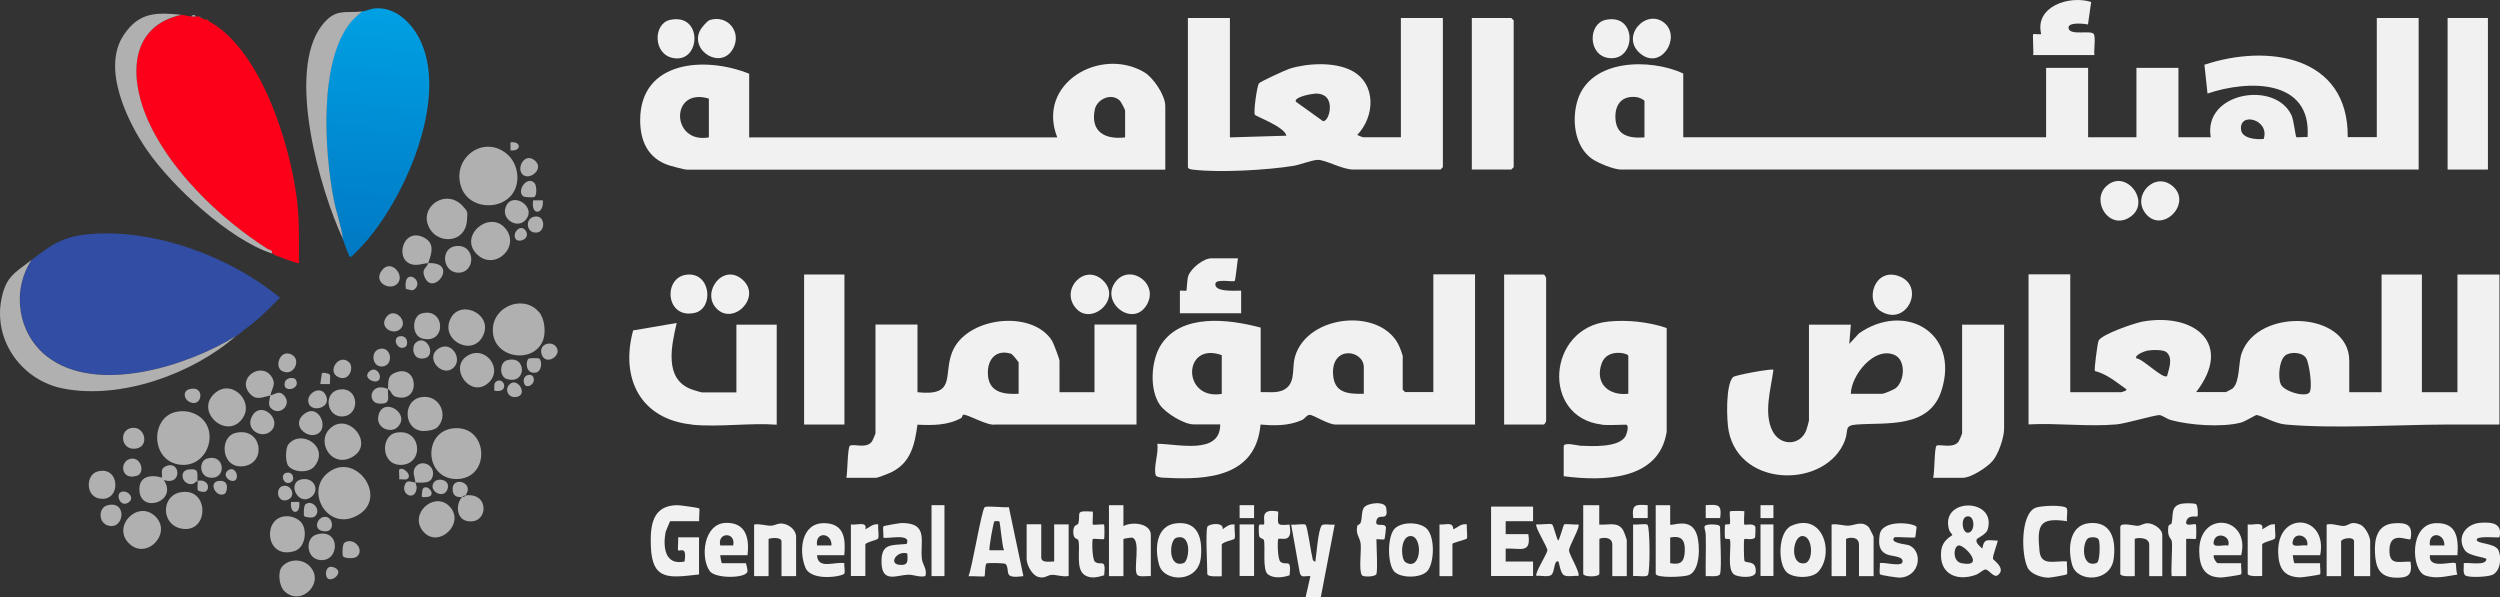 <?xml version="1.0" encoding="UTF-8"?>
<svg id="Layer_1" data-name="Layer 1" xmlns="http://www.w3.org/2000/svg" xmlns:xlink="http://www.w3.org/1999/xlink" viewBox="0 0 177.96 42.51">
  <rect x="0" y="0" width="177.96" height="42.51" fill="#333333" stroke="none"/>
  <defs>
    <style>
      .cls-1 {
        fill: #f1f1f1;
      }

      .cls-2 {
        fill: #314da4;
      }

      .cls-3 {
        fill: url(#linear-gradient);
      }

      .cls-4 {
        fill: #fc0019;
      }

      .cls-5 {
        fill: #b0b0b0;
      }
    </style>
    <linearGradient id="linear-gradient" x1="27.24" y1=".16" x2="26.37" y2="18.25" gradientUnits="userSpaceOnUse">
      <stop offset="0" stop-color="#00a1e4"/>
      <stop offset="1" stop-color="#0079c3"/>
    </linearGradient>
  </defs>
  <g id="_4MCMwp" data-name="4MCMwp">
    <g>
      <path class="cls-1" d="M172.17,1.28v10.79h-56.78c-.51,0-1.66-.47-2.09-.78-1.23-.89-1.43-2.79-1-4.16.92-2.95,5.17-2.99,7.52-1.9v4.54h25.83v-4.94h2.99v4.94h3.44v-4.94h2.99v4.94h2.3c-.56-3.19,4.59-4.07,5.75-1.56.17.38.28,1.5.34,1.55.04.04.64-.03.8,0,.3-4.17-4.25-4.08-7.12-3.1l-.22-2.05c4.47-1.5,10.26-.66,10.2,5.15h2.07V1.28h2.99ZM117.06,9.78v-2.58c0-.1-.39-.26-.52-.28-1.02-.15-1.57.45-1.55,1.43.03,1.29.95,1.51,2.07,1.43ZM161.14,9.89c.45-1.4-1.79-1.96-1.61-.64.08.62,1.12.7,1.61.64Z"/>
      <path class="cls-1" d="M147.37,19.54v8.38h3.62s.52-.12.35-.23c-.7-.49-1.37-1.07-2.22-1.28-.06-.1.19-2.01.27-2.17.26-.46,2.55-1.24,3.13-1.35,3.71-.65,6.47,1.58,3.81,5.02h2.12s.44-.22.48-.26c.53-.49.39-1.8.64-2.51,1.16-3.28,7.66-2.98,7.66.54v2.24h2.3v-8.38h2.87v8.38h2.53v-8.38h2.99v10.68c-1.24,0-2.49,0-3.74,0-3.58.01-7.97.31-11.48,0-.77-.07-1.69-.64-2.08-.68-.06,0-.81.47-1.13.55-1.35.34-3.62.18-4.96-.19-.26-.07-.61-.33-.79-.35-.31-.03-2.4.6-3.08.66-2.03.18-4.2-.11-6.26,0v-10.68h2.99ZM154.23,25.08c-.22-.21-1.07-.18-1.38-.12-.17.03-.95.33-.77.55.45.02,1.9,1.51,2.18,1.26.13-.5.44-1.26-.03-1.69ZM162.67,25.31c-.44.34-.52,1.56-.32,2.03.21.5,1.6.93,2.01.64.3-.21.03-2.09-.19-2.47-.27-.46-1.14-.49-1.51-.2Z"/>
      <path class="cls-1" d="M105,19.54v10.68h-9.93c-.54,0-1.57-.69-1.84-.69-.21,0-.35.28-.55.37-.96.42-1.93.41-2.95.32-.33,3.69-3.71,3.96-6.72,3.79-.16,0-.7-.01-.75-.2-.15-.65.23-1.54.12-2.22,1.44,0,4.49.82,4.48-1.38h-1.89c-.69,0-2-.81-2.4-1.38-.77-1.1-.64-3.17.07-4.28,1.46-2.27,4.85-1.83,7.1-1.23v4.59c.63-.02,1.38.14,1.9-.34.57-.53.32-1.46.55-2.21.92-3.04,6.27-3.5,7.45-.63.04.1.21.56.21.6v2.41s.16.17.17.17h2.01v-8.38h2.99ZM86.97,25.28c-2.78-1-2.85,3.23,0,2.76v-2.76ZM97.08,28.03v-1.89c0-1.23-2.27-1.58-2.19.46.06,1.36,1.02,1.46,2.19,1.43Z"/>
      <path class="cls-1" d="M53.33,9.78h21.93c-1.51-3.84,3.06-6.48,6.19-4.64.65.38,1.5,1.65,1.5,2.4v4.54h-34.04c-.18,0-1.06-.24-1.29-.31-1.48-.49-2.05-1.71-2.05-3.21,0-4.29,4.68-4.56,7.76-3.31v4.54ZM50.46,7.02c-2.76-.84-2.71,3.24,0,2.76v-2.76ZM80.09,9.78v-1.89c0-.1-.29-.65-.4-.75-.59-.54-1.6-.09-1.76.66-.32,1.58.73,2.15,2.15,1.98Z"/>
      <path class="cls-1" d="M87.55,1.28v8.5l4.02-.12c-.11-.63-2.17-1.37-2.24-1.49-.12-.18.15-2.03.28-2.23.08-.12,1.9-.96,2.19-1.05,1.29-.4,3.22-.5,4.44.15,1.74.93,1.64,3.24.38,4.56.06.05.38.17.4.17h2.7V1.28h2.99v10.62s-.16.17-.17.17h-6.2c-.8,0-1.95-.69-2.53-.69-.38,0-1.26.35-1.76.43-1.87.3-5.23.49-7.09.27-.12-.01-.4-.05-.4-.18V1.28h2.99ZM92.26,7.25l1.91,1.37c.42.08.86-1.49.01-1.86-.39-.17-.71-.08-1.1-.01-.15.03-1.02.25-.82.5Z"/>
      <path class="cls-1" d="M75.38,27.92h2.53v-4.82h2.99v7.12h-10.04c-.55.12-1.96-.73-2.28-.7-.08,0-.08.19-.15.23-.96.54-2.05.53-3.12.48-.2,1.41-.46,2.69-1.85,3.38-.18.09-.97.4-1.09.4h-2.12c.08-.36.08-2.17.25-2.28.28-.17,1.19.25,1.58-.32.04-.06.24-.53.24-.56v-7.75h2.99v4.82c2.74.29,1.85-1.16,2.44-2.78.94-2.59,5.72-3.15,7.14-.88.1.16.53,1.3.53,1.42v2.24ZM72.51,28.03v-2.24s-.42-.57-.54-.61c-1.06-.33-1.68.39-1.65,1.41.03,1.32,1.08,1.5,2.19,1.44Z"/>
      <path class="cls-1" d="M131.75,23.1l-.11,1.38.69-.75c3.25-2.27,7.18-.08,5.88,4.05-.86,2.75-3.93,2.28-6.06,2.44-.9.07-.54.38-.82,1.13-1.29,3.39-7.43,3.45-8.27-.64-.16-.76-.23-3.35.31-3.87.15-.14,2.77-.62,2.87-.52-.17,1.34-.72,3.08-.06,4.37.54,1.06,1.94,1.06,2.39-.04.04-.09.2-.68.2-.71v-6.83h2.99ZM131.75,28.03h2.24c.13,0,.84-.3.97-.41.64-.54.72-2.03-.14-2.37-1.44-.58-3.05,1.49-3.07,2.78Z"/>
      <path class="cls-1" d="M114.01,30.22c-4.3-.51-3.89-6.88.47-7.33,1.35-.14,2.88.02,4.16.46v7.39c-.55,3.49-4.56,3.52-7.33,3.16v-2.12c0-.34.99-.06,1.2-.05.82.03,2.65.14,3.17-.63.11-.16.33-.87.05-.87-.53,0-1.22.06-1.72,0ZM115.91,28.03v-2.7c0-.19-1.5-.55-1.89.52-.52,1.42.47,2.34,1.89,2.18Z"/>
      <path class="cls-1" d="M49.26,30.22c-3.67-.37-5.12-3.29-4.19-6.7l3.1-.53c-.37,1.61-.93,4.01,1.07,4.73.11.04.66.21.71.21h2.47v-4.82h2.87v7.12c-1.93-.14-4.13.19-6.03,0Z"/>
      <path class="cls-1" d="M142.66,23.1v7.41c0,.63-.39,1.79-.81,2.29-.38.46-1.55,1.21-2.12,1.21h-2.12c.11-.37.08-2.15.24-2.28.17-.15,1.2.24,1.58-.31.04-.06.24-.53.24-.56v-7.75h2.99Z"/>
      <path class="cls-1" d="M104.77,12.08V1.28h2.81s.17.16.17.17v10.45s-.16.17-.17.17h-2.81Z"/>
      <rect class="cls-1" x="174.23" y="1.28" width="2.87" height="10.79"/>
      <path class="cls-1" d="M107.07,30.22v-10.68h2.81c.06,0,.18.19.18.29v10.1c.01.1-.12.29-.18.29h-2.81Z"/>
      <rect class="cls-1" x="57.24" y="19.54" width="2.87" height="10.68"/>
      <path class="cls-1" d="M88.12,18.39c-.04.22-.17,1.55-.23,1.61-.09.09-1.3-.17-1.37.18-.12.64,1.45.5,1.83.51v1.61h-4.36v-1.61c.11-.02.43.03.46,0,.04-.04.04-.77.14-1.06.2-.54,1.08-1.24,1.63-1.24h1.89Z"/>
      <path class="cls-1" d="M140.72,38.38c-.14.24.23.52.39.67.13-.79.4-.57,1.09-.57.05.05-.38,1.08-.33,1.31.02.07.98.7.33,1.16-.28.2-.62-.41-.86-.41-.17,0-.45.29-.67.37-1.39.51-2.66-.06-2.49-1.69.09-.83.8-1.07.8-1.15,0-.02-.19-.2-.23-.34-.71-2.34,3.42-2.31,2.74-.03-.1.33-.73.61-.76.67ZM139.98,36.77c-.42.12-.32,1.15.1,1.15.54,0,.54-1.33-.1-1.15ZM139.4,38.83c-.36.11-.41,1.13.22,1.26,1.78.35.17-1.38-.22-1.26Z"/>
      <path class="cls-1" d="M144.73,3.92c.04-.23-.05-1.44,0-1.49.03-.03.45.03.57,0-.48-1.97,1.99-2.78,3.56-2.29l-.23,1.6c-.24-.05-1.48-.2-1.38.28.12.54,1.58.1,1.79.4.16.23-.01,1.16.05,1.5h-4.36Z"/>
      <path class="cls-1" d="M49.78,40.89c-2.09.23-3.36.5-3.45-2-.05-1.47.09-2.92,1.9-2.93.15,0,1.49.18,1.54.23.06.06-.03.73,0,.91h-2.07s-.3.69-.32.77c-.2,1.08-.05,2.4,1.35,2.1.18-1.17-.33-.68-.46-.8-.04-.03.03-.75,0-.92h1.49v2.64Z"/>
      <path class="cls-1" d="M71.81,36.08l1.04,4.93c-1.52.21-.9-.33-1.25-.85-.07-.1-1.33-.1-1.38-.05-.11.09-.1.87-.13.91-.05.05-.95-.03-1.15,0,.26-.58.94-4.78,1.16-4.92.17-.11,1.38.05,1.7,0ZM71.13,37.1s-.33-.01-.34,0c-.08.07-.42,1.99-.35,2.07h1.03c-.14-.28-.27-2-.34-2.07Z"/>
      <path class="cls-1" d="M109.13,36.07v1.03h-1.95v.92h1.61c.23,1.43-.57.98-1.61,1.03v.92h1.95v1.03h-2.99v-4.94h2.99Z"/>
      <path class="cls-1" d="M117.86,35.96h1.03s0,1.38,0,1.38c.13.13,1.46-.56,1.89.69.25.73.27,2.55-.54,2.9-.38.16-2.38.23-2.38-.09v-4.88ZM118.89,38.25v1.84c.75.14,1.01-.1,1.04-.86.03-.79-.23-1.12-1.04-.97Z"/>
      <path class="cls-1" d="M112.69,35.96h1.15s0,1.38,0,1.38c.65.06,1.33-.25,1.71.42.05.08.25.63.25.67v2.58h-1.03v-2.24c0-.67-.92-.47-.92-.4v2.47c0,.25-1.15.25-1.15,0v-4.88Z"/>
      <path class="cls-1" d="M78.94,35.96h1.03s0,1.49,0,1.49c.6-.34,1.95-.21,1.95.63v2.93c-.25-.03-.84.1-.98-.11-.28-.4.3-2.48-.36-2.63-.05-.01-.61.07-.61.1v2.64h-1.03v-5.05Z"/>
      <path class="cls-1" d="M92.93,37.35c.14.09.37,1.88.47,2.23.04.16.01.36.23.4.09-.54.19-2.19.45-2.57.11-.16.72-.02.93-.07l-.99,5.17h-1.08s.34-1.5.34-1.5c-.44-.03-.68.18-.77-.31l-.6-3.36c.23.05.87-.08,1.02.01Z"/>
      <path class="cls-1" d="M147.12,36.2c.09.15-.03.68.02.9-1.98-.29-2.14.27-1.96,2.13.11,1.12,1.13.65,1.96.74-.04.19.06.82-.01.91-.04.05-1.16.24-1.31.24-.48,0-1.25-.24-1.48-.7-.46-.89-.53-3.79.54-4.27.36-.16,2.07-.24,2.25.04Z"/>
      <path class="cls-1" d="M168.72,41.01h-1.15v-2.47c0-.39-.92-.21-.92,0v2.47h-1.03v-3.67c.39-.11.9.11,1.21.1.41-.02.47-.38,1.15-.11.39.15.74.85.74,1.21v2.47Z"/>
      <path class="cls-1" d="M65.85,41.01c-.4.1-.84-.11-1.19-.1-.82.02-1.88.63-1.91-.87-.03-1.39.69-1.21,1.79-1.32.38-.82-1.51-.31-1.66-.46.03-.18-.06-.71.01-.79.04-.05,1.16-.24,1.31-.24,1.96,0,1.26,1.39,1.43,2.59.05.38.39.72.24,1.2ZM64.59,39.4c-.75-.24-1.39.76-.52.81.62.04.53-.3.52-.81Z"/>
      <path class="cls-1" d="M56.66,41.01h-1.03v-2.47c0-.37-.92-.22-.92-.17v2.64h-1.03v-3.67c.39-.08.84.09,1.19.08.3,0,.5-.21.88-.14.45.07.92.46.92.93v2.81Z"/>
      <path class="cls-1" d="M133.36,41.01h-1.03v-2.24c0-.7-.92-.46-.92-.4v2.64h-1.03v-3.67c.39-.08.84.09,1.19.08.45-.01.96-.38,1.45.1.04.04.35.65.35.69v2.81Z"/>
      <path class="cls-1" d="M165.16,39.52h-1.95c0,.1.09.57.11.57h1.84c-.04.18.06.7-.01.79-.05.05-1.26.22-1.42.22-1.17-.03-1.52-.67-1.56-1.75-.09-3.07,3.56-2.72,2.99.17ZM164.24,38.83c.13-.69-.81-.99-1.01-.38-.22.64.54.3,1.01.38Z"/>
      <path class="cls-1" d="M74.12,37.33v2.35c0,.42.63.28.92.29v-2.64h1.03v3.67c-.39.09-.85-.09-1.19-.08s-.5.3-1,.14c-.43-.14-.8-.86-.8-1.27v-2.47h1.03Z"/>
      <path class="cls-1" d="M159.54,39.52h-1.95c-.08.16.18.57.29.57h1.66c-.04.18.06.7-.01.79-.05.06-1.28.23-1.43.23-1.21-.01-1.54-.81-1.55-1.88-.02-2.97,3.66-2.48,2.99.28ZM158.62,38.83c.19-.7-.81-.98-1.01-.38-.22.64.54.31,1.01.38Z"/>
      <path class="cls-1" d="M53.22,39.52h-1.95c0,.1.09.57.11.57h1.72s.14.49.1.61c-.14.48-2.29.5-2.68-.05-.68-.96-.44-3.38,1.15-3.43,1.42-.04,1.69,1.09,1.54,2.29ZM52.19,38.83c.22-.98-1.15-.97-.92,0h.92Z"/>
      <path class="cls-1" d="M174.92,39.52h-1.95c-.12,1.08,1.64.37,1.84.58.03.03.02.65.12.8-.78.11-1.53.34-2.3.06-.99-.36-1.16-3.66.76-3.72,1.49-.05,1.63,1.06,1.54,2.28ZM174,38.83c.03-.94-1.18-1.02-1.03,0h1.03Z"/>
      <path class="cls-1" d="M60.11,39.52h-1.95c.05,1.05,1.25.44,1.95.57-.04.22.06.55,0,.73-.05.2-2.35.62-2.78-.42-.49-1.19-.29-3.18,1.34-3.16,1.42.02,1.54,1.1,1.43,2.27ZM59.19,38.83c.03-.94-1.18-1.02-1.03,0h1.03Z"/>
      <path class="cls-1" d="M127.19,40.74c-.65-.6-.64-2.89.34-3.32,2.26-.98,3.07,2,1.9,3.28-.45.49-1.76.48-2.24.04ZM128.27,38.16c-.69.06-.87,2.13.21,1.93.64-.12.58-2-.21-1.93Z"/>
      <path class="cls-1" d="M148.72,37.24c1.61-.16,1.92,1.24,1.74,2.55-.23,1.67-2.58,1.69-2.95.44-.33-1.11-.24-2.85,1.21-2.99ZM148.71,38.28c-.49.15-.63,2.19.53,1.8.26-.09.25-1.39.17-1.63s-.49-.23-.71-.17Z"/>
      <path class="cls-1" d="M83.73,37.25c1.6-.17,1.88,1.13,1.75,2.44-.18,1.81-2.59,1.77-2.96.55-.34-1.14-.25-2.83,1.21-2.99ZM83.73,38.28c-.5.15-.62,2.2.53,1.8.39-.13.63-2.15-.53-1.8Z"/>
      <path class="cls-1" d="M99.3,40.74c-.56-.5-.56-2.57-.02-3.11.49-.49,1.66-.49,2.21-.06.66.51.63,2.36.17,3.01-.4.58-1.86.6-2.36.15ZM100.37,38.16c-.7.06-.68,1.65-.31,1.87,1.16.69,1.25-1.96.31-1.87Z"/>
      <path class="cls-1" d="M153.91,41.01h-.92v-2.24c0-.61-1.03-.48-1.03-.4v2.64c-.19,0-1.03.07-1.03-.17v-3.33c0-.36,1.04-.07,1.21-.08.26,0,.45-.2.77-.18.41.02,1.01.41,1.01.83v2.93Z"/>
      <path class="cls-1" d="M110.5,37.35c.08.05.35,1.13.42,1.13.12-.14.37-1.1.41-1.14.09-.08.81.03,1.02-.01.18.17-.69,1.56-.66,1.87.02.29.84,1.63.66,1.8-.29-.04-.79.09-1.03-.06-.27-.17-.33-.96-.4-.98-.33-.09-.23.81-.51.98-.24.15-.74.02-1.04.05-.15-.15.74-1.54.78-1.8.03-.23-.94-1.72-.78-1.87.25.05.98-.08,1.13.01Z"/>
      <path class="cls-1" d="M136.34,38.25c-.06.06-1.44-.06-1.49,0-.39.41.83.49,1,.55,1.05.37.88,2.25-.62,2.32-.18,0-1.36-.17-1.4-.24-.08-.14.02-.59-.02-.79.28-.1,1.5.27,1.61-.06.14-.44-.73-.42-1.06-.55-.63-.25-.64-.76-.56-1.4.16-1.18,2.57-.84,2.63-.56,0,.04-.08.71-.1.74Z"/>
      <path class="cls-1" d="M177.91,38.25c-.24.03-1.61-.12-1.61.17,0,.31,1.31.22,1.55.75s.14,1.49-.43,1.75c-.34.15-1.67.22-1.93.04-.19-.13-.09-.64-.11-.87.33-.08,1.59.22,1.61-.29,0-.14-1.25-.19-1.54-.64-.61-.93.09-1.89,1.15-1.95.82-.05,1.55.05,1.32,1.04Z"/>
      <path class="cls-1" d="M98,40.84c-.07.23-.94.25-1.05.11-.25-.35-.02-1.77-.1-2.29-.06-.43-.37-.64-.23-1.23.02-.08.19-.08.24-.24.12-.32.04-.81.24-1.07.26-.33,1.48-.47,1.57.02.21,1.09-.55.31-.69.92-.13.55.57.09.68.48.01.04-.08.82-.11.85-.04.04-.57-.03-.57,0,0,.51.1,2.13,0,2.47Z"/>
      <path class="cls-1" d="M155.63,41.01h-1.03c-.09-.09.06-2.1,0-2.48-.03-.2-.35-.29-.25-1.03.03-.21.21-.14.23-.25.15-.56-.11-1.26.76-1.4.19-.03.84-.05.98.04.15.1.14.84.11.87-.06.06-.71-.16-.81.4-.06.36.6.08.69.17.04.04.04,1,0,1.03s-.55-.03-.69,0v2.64Z"/>
      <path class="cls-1" d="M90.99,36.42c-.01.92-.2,1.01.8.92.29,1.42-.66.89-.8,1.03-.06.06-.06,1.45.16,1.62.43.33.79-.33.65.96-.47.16-1.12.25-1.54-.06s-.17-1.95-.29-2.44c-.03-.12-.28-.11-.33-.27-.04-.13-.05-.65-.02-.78s.29-.02.34-.07c.18-.18-.43-1.21,1.05-.91Z"/>
      <path class="cls-1" d="M77.79,36.42c.03.17-.04.88,0,.92.05.05.76-.05.8,0,.04.04.04,1,0,1.03-.05.05-.76-.05-.8,0-.06.06-.06,1.45.16,1.62.43.33.79-.33.65.96-.46.14-.94.26-1.37,0-.7-.42-.3-1.87-.47-2.49-.04-.15-.36-.02-.36-.6s.32-.45.36-.6c.19-.76-.3-.93,1.03-.84Z"/>
      <path class="cls-1" d="M124.17,36.42s-.05.87,0,.92c.06.06.7-.14.79.19.01.04-.01.7-.03.73-.17.22-.71.06-.76.11-.06.05-.03,1.41,0,1.53.06.26.87-.1.81.82-.03.47-1.21.39-1.53.18-.54-.35-.19-1.92-.3-2.47-.03-.14-.33.01-.36-.13-.02-.13-.02-.78,0-.91.03-.14.33.01.36-.13.03-.17-.06-.81,0-.86.04-.04,1-.04,1.03,0Z"/>
      <path class="cls-1" d="M171.59,38.37c-.16.16-1.46-.64-1.5.75-.03,1.15.63.84,1.5.86.15.95-.16,1.17-1.08,1.14-1.14-.04-1.4-.74-1.45-1.77s.18-2.02,1.36-2.1c.93-.07,1.36.13,1.17,1.13Z"/>
      <path class="cls-1" d="M133.86,22.14c-1.14-.72-.44-3.1,1.29-2.49,1.96.69.58,3.67-1.29,2.49Z"/>
      <path class="cls-1" d="M76.56,21.91c-1.09-1.32.63-3.16,1.92-1.98,1.46,1.33-.81,3.33-1.92,1.98Z"/>
      <path class="cls-1" d="M79.43,20.03c1.04-1.3,3.17.2,2.15,1.75-1.01,1.53-3.31-.3-2.15-1.75Z"/>
      <path class="cls-1" d="M114.27,1.42c2.31-.53,2.22,2.98.24,2.71-1.48-.2-1.47-2.42-.24-2.71Z"/>
      <path class="cls-1" d="M50.54,1.42c1.26-.38,2.26.85,1.66,2.01-.83,1.59-3.09.21-2.38-1.24.1-.21.52-.71.72-.77Z"/>
      <path class="cls-1" d="M47.68,1.42c2.37-.54,2.23,3.1.23,2.71-1.44-.28-1.41-2.44-.23-2.71Z"/>
      <path class="cls-1" d="M118.51,1.66c1.17,1.04-.29,3.37-1.75,2.15-1.46-1.23.46-3.28,1.75-2.15Z"/>
      <path class="cls-1" d="M48.83,19.56c1.77-.26,2.02,2.39.63,2.71-2.07.47-2.28-2.47-.63-2.71Z"/>
      <path class="cls-1" d="M50.96,21.91c-1.03-1.16.55-3.23,1.92-1.98s-.74,3.32-1.92,1.98Z"/>
      <path class="cls-1" d="M149.93,13.26c1.4-1.32,3.27,1.17,1.68,2.2-1.48.96-2.78-1.16-1.68-2.2Z"/>
      <path class="cls-1" d="M154.67,13.26c1.42,1.23-.79,3.45-1.96,1.91-.97-1.28.7-3.01,1.96-1.91Z"/>
      <path class="cls-1" d="M60.57,37.33c.41.08,1.18-.26,1.03.35.3-.14.54-.42.92-.35-.05.25.08.85-.02,1.01-.06.1-.9.27-.9.42v2.24h-1.03v-3.67Z"/>
      <path class="cls-1" d="M160,37.33c.41.08,1.18-.26,1.03.35.3-.14.54-.42.92-.35-.05.25.08.85-.02,1.01-.06.1-.9.27-.9.42v2.24c-.19,0-1.03.07-1.03-.17v-3.5Z"/>
      <path class="cls-1" d="M85.94,37.51c.07-.23,1.21-.38,1.09.17.26-.2.51-.4.86-.34-.05.24.08.87-.02,1.02-.04.06-.9.23-.9.42v2.24c-.19,0-1.03.07-1.03-.17,0-.65-.13-2.91,0-3.33Z"/>
      <rect class="cls-1" x="66.31" y="35.96" width=".92" height="5.05"/>
      <path class="cls-1" d="M102.47,37.33c.41.06.97-.24.98.35.34-.14.55-.43.97-.35-.04.21.07.93-.01,1.02-.04.04-1.02.3-1.02.36v2.3h-.92v-3.67Z"/>
      <path class="cls-1" d="M116.25,37.33c.24.05.86-.08,1.02.02.18.11.21,3.33.03,3.59-.12.17-.81.02-1.05.07v-3.67Z"/>
      <path class="cls-1" d="M122.45,40.84c-.08.27-.79.15-1.03.17-.02-.98.03-1.96,0-2.93,0-.49-.37-.72.39-.75.15,0,.63,0,.63.18,0,.65.13,2.91,0,3.33Z"/>
      <rect class="cls-1" x="88.24" y="37.33" width="1.03" height="3.67"/>
      <rect class="cls-1" x="125.32" y="37.33" width=".92" height="3.67"/>
      <rect class="cls-1" x="88.24" y="35.96" width="1.03" height=".92"/>
      <path class="cls-1" d="M122.45,36.88h-1.03s0-.92,0-.92c.9-.06,1.15-.06,1.03.92Z"/>
      <path class="cls-1" d="M117.29,35.96v.92s-1.03,0-1.03,0c-.11-.98.14-.98,1.03-.92Z"/>
      <rect class="cls-1" x="125.32" y="35.96" width=".92" height=".92"/>
      <g>
        <path class="cls-2" d="M17.28,23.56l-.11.11c-.11.07-.24.17-.34.23-3.43,2.14-9.94,4.23-13.47,1.47-2.08-1.62-2.55-4.66-1.11-6.87,1.45-1.11,2.24-1.68,4.19-1.84,4.61-.38,9.97,1.63,13.49,4.53-.82.83-1.67,1.69-2.64,2.35Z"/>
        <path class="cls-4" d="M13.61,1.17c.11.01.23,0,.34,0,.08,0,.16-.01.23,0,.03.04.07.1.11.11.03.01.08-.01.11,0l.11.11c.06.02.18-.02.23,0l.11.11c3.74,2.03,5.83,8.83,6.3,12.82.17,1.46.13,2.93.13,4.41-.06.07-1.5-.49-1.72-.57-.02-.05-.06-.1-.11-.11-.04,0-.08.01-.11,0,.07-.29-.16-.23-.3-.32-3.4-2.16-7.11-5.7-8.66-9.49-1.2-2.93-1.08-6.39,2.53-7.18.26.02.46.09.69.11Z"/>
        <path class="cls-3" d="M25.78.82c.28-.03.59-.19.87-.22,1.54-.15,2.74,1.11,3.32,2.39,1.9,4.18-1.16,11.13-4.04,14.34-.12.14-.85.91-.91.93-.18.08-.15-.06-.2-.14-.16-.32-.27-.76-.43-1.12-.11-.97-.47-1.89-.66-2.85-.65-3.38-1.06-9.8,1.23-12.59.23-.28.53-.51.8-.75Z"/>
        <path class="cls-5" d="M16.82,23.9c-3.08,2.71-8.21,4.56-12.31,3.76C1.6,27.1-.46,24.31.09,21.35c.31-1.67.97-1.93,2.15-2.84-1.44,2.21-.97,5.25,1.11,6.87,3.54,2.75,10.04.66,13.47-1.47Z"/>
        <path class="cls-5" d="M12.92,1.05c-3.61.79-3.73,4.25-2.53,7.18,1.55,3.79,5.26,7.33,8.66,9.49.15.09.37.04.3.32-3-.97-7.1-4.76-8.89-7.36-1.41-2.05-3.23-5.82-1.66-8.18,1.1-1.65,2.32-1.62,4.11-1.45Z"/>
        <path class="cls-5" d="M25.78.82c-.27.24-.57.47-.8.75-2.3,2.79-1.88,9.22-1.23,12.59.18.96.54,1.88.66,2.85-1.64-3.5-4.05-11.9-1.49-15.21.94-1.21,1.59-.86,2.87-.98Z"/>
        <path class="cls-5" d="M36.42,13.88c-.92,1.12-2.99.95-3.55-.46-.83-2.11,1.54-3.91,3.24-2.44.8.69.98,2.07.31,2.89Z"/>
        <path class="cls-5" d="M12.54,29.32c.56-.12,1.13-.02,1.6.29,1.56,1.05.62,3.76-1.39,3.46-2.05-.31-2.04-3.38-.21-3.75Z"/>
        <path class="cls-5" d="M38.37,22.21c.4.47.5,1.43.29,2-.66,1.75-3.59,1.31-3.58-.71,0-1.73,2.21-2.56,3.29-1.28Z"/>
        <path class="cls-5" d="M23.29,33.7c2.05-1.74,4.61,1.97,1.9,3.11-1.96.83-3.41-1.83-1.9-3.11Z"/>
        <path class="cls-5" d="M32.41,30.48c2.39-.1,2.51,3.62.08,3.62-2.31,0-2.42-3.52-.08-3.62Z"/>
        <path class="cls-5" d="M32.94,14.67c.37.4.35.39.3,1.03-.13,1.75-2.4,1.73-2.82.17-.35-1.31,1.41-2.42,2.52-1.2Z"/>
        <path class="cls-5" d="M33.97,18.12c-1.36-1.3.82-3.16,1.96-1.91,1.2,1.32-.7,3.11-1.96,1.91Z"/>
        <path class="cls-5" d="M17.13,29.95c-1.17,1.28-3.34-.79-1.75-2.03,1.22-.95,2.87.81,1.75,2.03Z"/>
        <path class="cls-5" d="M9.17,38.67c-1.19-1.19.57-3.04,1.81-1.98,1.38,1.18-.53,3.26-1.81,1.98Z"/>
        <path class="cls-5" d="M12.77,35.06c2.16-.49,2.16,2.94.15,2.57-1.45-.27-1.45-2.27-.15-2.57Z"/>
        <path class="cls-5" d="M32.14,22.56c.77-1.25,3.07-.12,2.19,1.44-.82,1.43-3.13.1-2.19-1.44Z"/>
        <path class="cls-5" d="M23.4,30.6c1.26-1.43,3.33.93,1.73,1.9-1.45.88-2.59-.92-1.73-1.9Z"/>
        <path class="cls-5" d="M20.12,36.78c.44-.1.91.03,1.24.32.56.49.42,1.88-.4,2.13-1.98.61-2.29-2.12-.84-2.45Z"/>
        <path class="cls-5" d="M20.07,40.35c.46-.56,1.39-.6,1.92-.1,1.22,1.14-.5,2.98-1.73,1.85-.39-.36-.51-1.37-.19-1.75Z"/>
        <path class="cls-5" d="M31.94,35.99c1.3,1.21-.77,3.17-1.85,1.8-.96-1.22.78-2.79,1.85-1.8Z"/>
        <path class="cls-5" d="M31.14,30.41c-.21.21-.77.29-1.06.27-1.42-.09-1.46-2.39.12-2.43,1.14-.03,1.73,1.35.94,2.16Z"/>
        <path class="cls-5" d="M16.79,30.81c1.82-.42,2.21,2.06.64,2.36-1.67.32-1.9-2.07-.64-2.36Z"/>
        <path class="cls-5" d="M34.7,27.31c-1.26,1.01-2.76-1.13-1.45-1.97,1.31-.84,2.67,1,1.45,1.97Z"/>
        <path class="cls-5" d="M20.53,33.17c-.23-.27-.22-1.27,0-1.54.91-1.12,2.97.18,1.85,1.57-.41.5-1.48.43-1.85-.03Z"/>
        <path class="cls-5" d="M28.16,30.81c1.82-.4,2.09,2.2.43,2.28-1.47.07-1.52-2.04-.43-2.28Z"/>
        <path class="cls-5" d="M11.54,34c0-.39-.13-.64.28-.82,1.05-.44,1.16,1.43-.16.99,1.02,1.52-1.58,2.38-1.73.81-.1-1.07.76-1.23,1.61-.98Z"/>
        <path class="cls-5" d="M30.49,18.73c2.23-.09.35,2.43-.26,1-.25-.58.12-.63.26-1-.33.01-.61.15-.98.12-1.51-.12-.9-2.75.67-1.94.8.41.54,1.15.3,1.82Z"/>
        <path class="cls-5" d="M19.24,28.15c.37-.08.63-.39.98,0,.61.67-.34,1.53-.95.89-.21-.22-.08-.62-.03-.89-.56.12-1.02.4-1.49-.17-.89-1.07.81-2.23,1.55-1.21.41.57.04.87-.05,1.38Z"/>
        <path class="cls-5" d="M6.92,33.57c1.67-.49,1.74,2.24.12,1.91-.95-.19-.93-1.67-.12-1.91Z"/>
        <path class="cls-5" d="M24.24,27.72c1.3-.13,1.41,1.79.2,1.92-1.22.12-1.49-1.79-.2-1.92Z"/>
        <path class="cls-5" d="M29.99,22.32c1.7-.5,1.83,2.17.12,1.79-.86-.19-.78-1.59-.12-1.79Z"/>
        <path class="cls-5" d="M22.53,38.05c1.74-.51,1.68,2.01.21,1.81-.97-.13-1.02-1.58-.21-1.81Z"/>
        <path class="cls-5" d="M32.51,17.51c1.38-.09,1.35,1.93.1,1.9-1.15-.03-1.29-1.82-.1-1.9Z"/>
        <path class="cls-5" d="M27.62,27.69c.04-.49-.08-.92.51-1.16,1.68-.69,1.85,2.25.03,1.71-.3-.09-.32-.46-.54-.55-.05.61.26,1.09-.63,1.04-.91-.05-.65-1.59.63-1.04Z"/>
        <path class="cls-5" d="M33.13,35.27c-.15.02-.13.01-.23.11-.41.04-.66-.1-.68-.52-.07-1.01,1.61-.53.91.41Z"/>
        <path class="cls-5" d="M32.9,35.38c.13-.01.15,0,.23-.11,1.79-.26,1.63,2.17.08,1.81-.73-.17-.78-1.22-.31-1.7Z"/>
        <path class="cls-5" d="M19.32,30.65c-.63.67-1.96-.06-1.35-1.07.64-1.07,2.11.27,1.35,1.07Z"/>
        <path class="cls-5" d="M32.29,26.17c-.79.75-2.11-.69-1.07-1.36.92-.59,1.73.74,1.07,1.36Z"/>
        <path class="cls-5" d="M22.77,30.76c-.67.67-2.12-.39-1.18-1.24.96-.86,1.75.66,1.18,1.24Z"/>
        <path class="cls-5" d="M37.35,15.72c-.62.58-1.79-.2-1.29-1.12.53-.97,2.24.22,1.29,1.12Z"/>
        <path class="cls-5" d="M28.28,30.42c-.49.46-1.61.03-1.32-.92.38-1.28,2.33-.02,1.32.92Z"/>
        <path class="cls-5" d="M7.61,35.98c1.45-.43,1.27,1.73.12,1.44-.75-.18-.73-1.26-.12-1.44Z"/>
        <path class="cls-5" d="M9.33,30.47c.97-.2,1.33,1.26.41,1.45-1.1.23-1.33-1.26-.41-1.45Z"/>
        <path class="cls-5" d="M36.08,25.65c1.43-.44,1.43,1.77,0,1.33-.54-.16-.54-1.17,0-1.33Z"/>
        <path class="cls-5" d="M14.72,32.65c1.36-.42,1.44,1.62.12,1.33-.66-.15-.67-1.16-.12-1.33Z"/>
        <path class="cls-5" d="M22.19,35.35c-.94.77-1.83-1.01-.71-1.23.88-.16,1.28.76.71,1.23Z"/>
        <path class="cls-5" d="M28.28,20.2c-.55.55-1.79-.14-1.06-1,.65-.77,1.64.42,1.06,1Z"/>
        <path class="cls-5" d="M29.57,34.35c-.03-.37-.26-.75,0-1.1.41-.57,1.36-.18,1.25.56-.1.67-.75.53-1.24.54,0,.11.09.23.08.38-.08.99-1.18.48-.82-.27.17-.36.48-.11.75-.12Z"/>
        <path class="cls-5" d="M9.33,32.65c.74-.11,1.01,1.04.41,1.22-1.18.36-1.25-1.09-.41-1.22Z"/>
        <path class="cls-5" d="M20.06,26.4c-.54-.31-.13-1.53.66-1.18s.18,1.66-.66,1.18Z"/>
        <path class="cls-5" d="M22.02,28.81c-.4-.71.8-1.5,1.18-.66.39.87-.88,1.18-1.18.66Z"/>
        <path class="cls-5" d="M28.51,23.41c-.49.49-1.56-.08-1.01-.84s1.59.27,1.01.84Z"/>
        <path class="cls-5" d="M37.17,12.39c-.4-.47.17-1.5.84-1.01.85.61-.37,1.56-.84,1.01Z"/>
        <path class="cls-5" d="M24.83,25.77c.42.36.03,1.46-.77,1.06s.06-1.68.77-1.06Z"/>
        <path class="cls-5" d="M29.6,24.39c.84-.72,1.62,1.2.37,1.13-.62-.03-.67-.88-.37-1.13Z"/>
        <path class="cls-5" d="M24.42,39.61c-.07-.11-.05-.87.09-.97.66-.46,1.49.51.88.99-.2.16-.88.12-.97-.03Z"/>
        <path class="cls-5" d="M27.01,24.84c.87-.23,1.05,1.2.19,1.25-.71.04-.85-1.07-.19-1.25Z"/>
        <path class="cls-5" d="M39.53,24.62c.63.63-.71,1.51-.98.58-.2-.69.62-.94.98-.58Z"/>
        <path class="cls-5" d="M38.04,15.42c.78-.15.82,1.05.19,1.13-.77.11-.9-1-.19-1.13Z"/>
        <path class="cls-5" d="M38.04,13.02c.18.18.18.88.01.99-.1.06-.69.04-.79-.03-.53-.36.25-1.51.78-.96Z"/>
        <path class="cls-5" d="M14.07,34.23c.69-.16.93.51.58.75-.12.09-.52-.01-.56-.08-.07-.11,0-.49-.02-.67-.1.02-.22.21-.41.23-.71.06-.96-.96-.23-1.04.79-.09.59.27.63.81Z"/>
        <path class="cls-5" d="M13.46,27.71c1.15-.35.97,1.31.07.92-.46-.2-.53-.78-.07-.92Z"/>
        <path class="cls-5" d="M38.39,25.53c.2.12.22.94-.29,1-.73.08-.68-.87-.47-1,.07-.05.7-.05.77,0Z"/>
        <path class="cls-5" d="M23.1,36.79c.67-.06.82,1.3-.22.99-.56-.17-.3-.94.22-.99Z"/>
        <path class="cls-5" d="M30.86,34.37c.26-.44,1.34-.22.95.55-.29.58-1.3.05-.95-.55Z"/>
        <path class="cls-5" d="M36.26,27.37c.58-.59,1.38.77.48.89-.58.08-.83-.54-.48-.89Z"/>
        <path class="cls-5" d="M20.12,34.6c.63-.18,1.02.8.29,1-.68.19-.83-.85-.29-1Z"/>
        <path class="cls-5" d="M21.66,36.75c-.06-.07-.05-.76.09-.86.51-.36,1.17.45.65.88-.16.13-.67.05-.74-.03Z"/>
        <path class="cls-5" d="M16.01,35.14c-.63.4-1.32-.97-.27-.91.61.03.41.82.27.91Z"/>
        <path class="cls-5" d="M28.89,20.56c-.22-1.61,1.37-.6.62.03-.19.16-.42,0-.62-.03Z"/>
        <path class="cls-5" d="M23.27,41.11c-.15-.25-.07-.9.45-.74.92.29-.16,1.2-.45.74Z"/>
        <path class="cls-5" d="M36.7,17c-.27-.42.38-1.12.73-.56s-.53.89-.73.56Z"/>
        <path class="cls-5" d="M8.57,35.05c.42-.27,1.12.38.56.73s-.89-.53-.56-.73Z"/>
        <path class="cls-5" d="M26.91,27.1c-.33.21-1.07-.23-.64-.64.53-.51,1.02.4.64.64Z"/>
        <path class="cls-5" d="M21.05,27.02c.43.7-1.01,1.01-.77.18.1-.34.65-.37.77-.18Z"/>
        <path class="cls-5" d="M28.86,24.69c-.58.36-1.02-.71-.36-.76.55-.04.57.63.36.76Z"/>
        <path class="cls-5" d="M23.47,26.67c.08.13-.01.49.02.67h-.69s.11-.76.11-.76c.11-.1.52.02.56.08Z"/>
        <path class="cls-5" d="M38.64,14.26c.1,1.02-.87,1.15-.69,0h.69Z"/>
        <path class="cls-5" d="M16.81,34.11c-.25.4-1.11-.23-.57-.63.42-.3.77.3.57.63Z"/>
        <path class="cls-5" d="M37.93,26.79c.34.53-.6,1.07-.65.36-.03-.49.52-.57.65-.36Z"/>
        <path class="cls-5" d="M35.19,27.81c0-.18-.05-.53.11-.64.59-.42,1.01.86-.11.64Z"/>
        <path class="cls-5" d="M20.34,33.67c.5-.16.68.43.4.63-.5.35-.84-.49-.4-.63Z"/>
        <path class="cls-5" d="M28.98,34.1c-.12.07-.4,0-.56.02.02-.14-.04-.65,0-.69.25-.26.98.42.56.67Z"/>
        <path class="cls-5" d="M30.03,35.38s-.02-.54.11-.64c.32-.23.81.36.47.58-.1.07-.54.09-.58.05Z"/>
        <path class="cls-5" d="M21.3,35.73c.13.94-.7.95-.58,0h.58Z"/>
        <path class="cls-5" d="M36.34,10.7v-.57c.8-.1.78.68,0,.57Z"/>
        <path class="cls-5" d="M13.95,1.17c-.11,0-.23.01-.34,0,.12-.13.23-.14.34,0Z"/>
        <path class="cls-5" d="M17.17,23.67l.11-.11s-.07.08-.11.11Z"/>
        <path class="cls-5" d="M19.58,18.16s-.08-.07-.11-.11c.05.01.09.07.11.11Z"/>
        <path class="cls-5" d="M14.87,1.51l-.11-.11c.08.04.11.11.11.11Z"/>
        <path class="cls-5" d="M14.53,1.4l-.11-.11c.06.03.1.11.11.11Z"/>
        <path class="cls-5" d="M14.3,1.28s-.09-.07-.11-.11c.05.01.1.06.11.11Z"/>
      </g>
    </g>
  </g>
</svg>